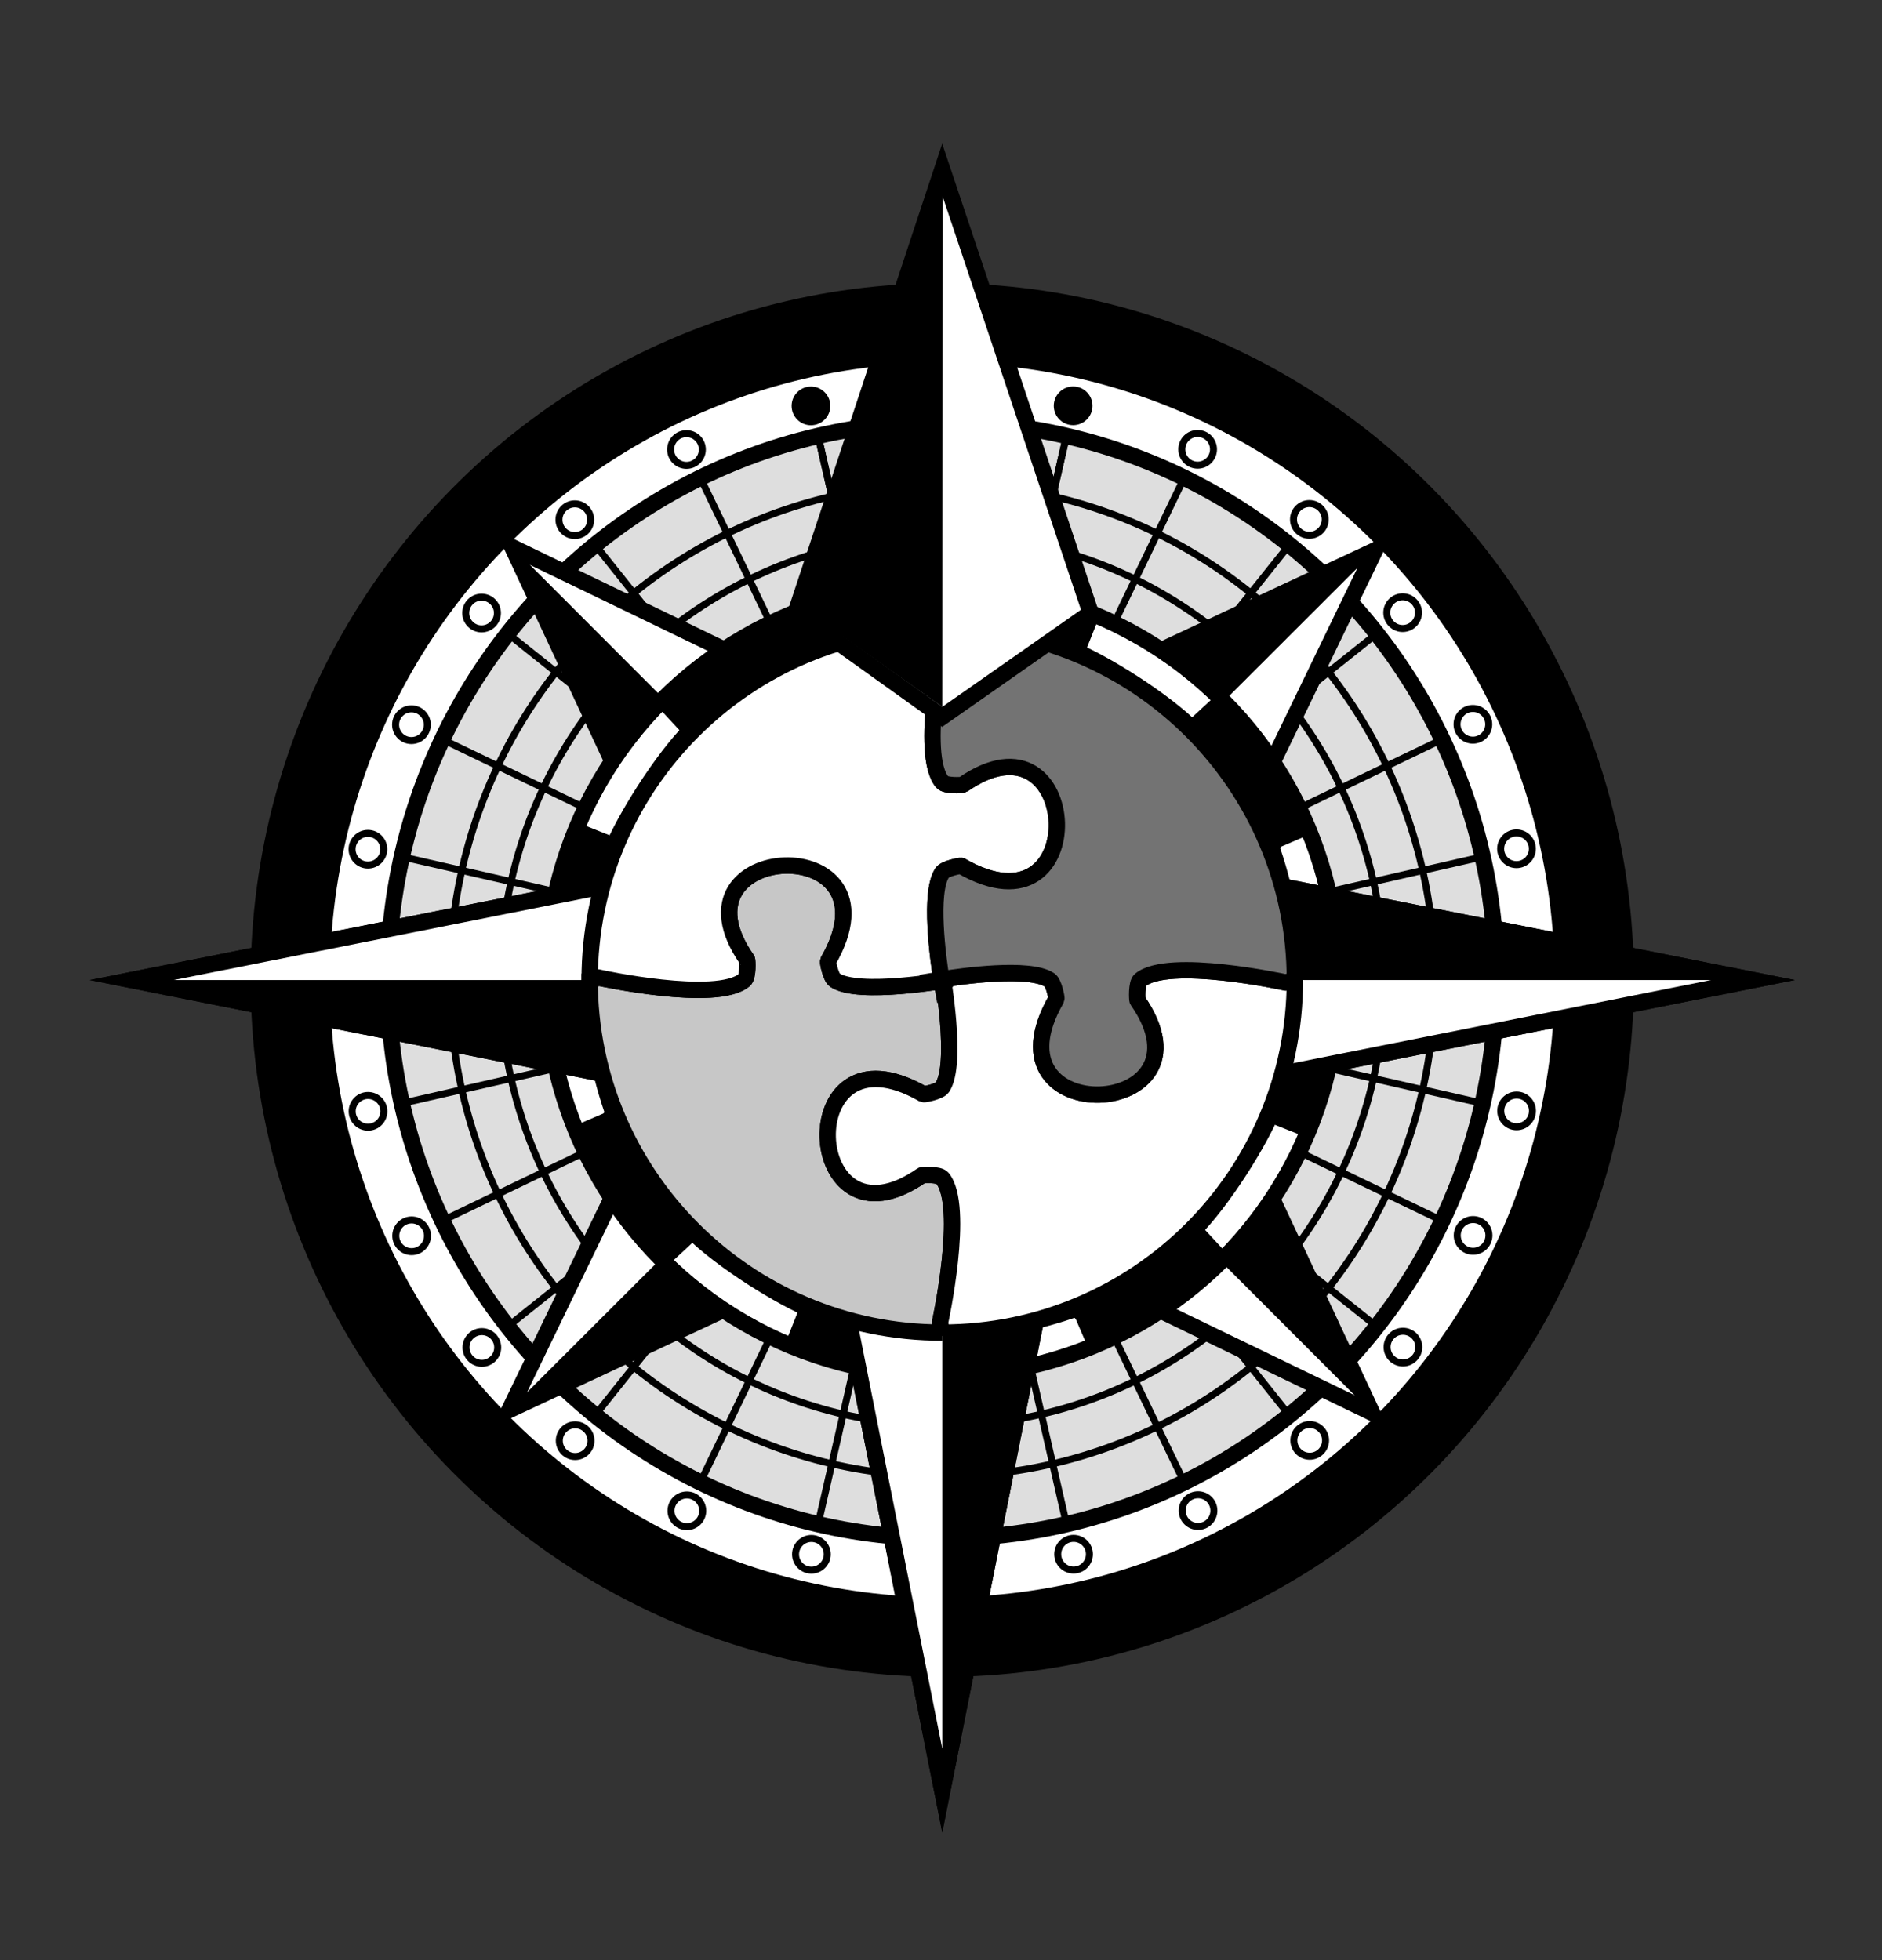 <?xml version="1.0" encoding="UTF-8"?><svg id="a" xmlns="http://www.w3.org/2000/svg" viewBox="0 0 1610 1677.08"><rect x="0" y="0" width="1610" height="1677.08" fill="#333333" stroke="none"/><defs><style>.b,.c,.d,.e{fill:#000;}.b,.c,.f,.g,.h,.i,.j,.k,.l,.e,.m{stroke:#000;}.b,.c,.f,.g,.i,.j,.k,.l,.e,.m{stroke-miterlimit:10;}.b,.j{stroke-width:6px;}.c,.f,.g,.h,.i,.l,.m{stroke-width:14px;}.d,.n,.o{stroke-width:0px;}.f{fill:#737373;}.g{fill:#afbdba;}.h{stroke-linejoin:bevel;}.h,.k,.l,.n{fill:#fff;}.i{fill:#dedede;}.j{fill:none;}.k,.e{stroke-width:19px;}.m{fill:#c7c7c7;}.o{fill:#8a8a8a;}</style></defs><path class="o" d="M747.62,831.72s71.43-.43,107.96,19.49c0,0,2.74-9.97,8.96-25.33"/><ellipse class="k" cx="806.08" cy="838.54" rx="431.76" ry="435.14"/><ellipse class="e" cx="806.08" cy="838.54" rx="582.16" ry="586.72"/><ellipse class="k" cx="806.08" cy="838.54" rx="433.42" ry="436.82"/><ellipse class="k" cx="806.08" cy="838.54" rx="533.37" ry="537.55"/><ellipse class="i" cx="806.08" cy="838.54" rx="474" ry="477.72"/><ellipse class="j" cx="806.08" cy="838.54" rx="378.19" ry="381.16"/><ellipse class="j" cx="806.08" cy="838.54" rx="421.39" ry="424.69"/><line class="j" x1="806.08" y1="806.26" x2="806.08" y2="1316.26"/><circle class="j" cx="806.27" cy="1342.46" r="13.56"/><line class="j" x1="813.26" y1="807.07" x2="699.78" y2="1304.28"/><circle class="j" cx="694.13" cy="1329.87" r="13.56"/><line class="j" x1="820.08" y1="809.46" x2="598.8" y2="1268.95"/><path class="j" d="M601.16,1292.64c0,7.49-6.07,13.56-13.56,13.56-7.49,0-13.56-6.07-13.56-13.56,0-7.49,6.07-13.56,13.56-13.56s13.56,6.07,13.56,13.56Z"/><line class="j" x1="826.2" y1="813.3" x2="508.22" y2="1212.04"/><circle class="j" cx="492.03" cy="1232.64" r="13.56"/><line class="j" x1="831.32" y1="818.41" x2="432.58" y2="1136.39"/><circle class="j" cx="412.21" cy="1152.88" r="13.56"/><line class="j" x1="835.16" y1="824.53" x2="375.67" y2="1045.81"/><circle class="j" cx="352.14" cy="1057.35" r="13.56"/><line class="j" x1="837.55" y1="831.36" x2="340.33" y2="944.84"/><circle class="j" cx="314.83" cy="950.86" r="13.56"/><line class="j" x1="838.36" y1="838.54" x2="328.36" y2="838.54"/><circle class="j" cx="302.15" cy="838.73" r="13.56"/><line class="j" x1="837.55" y1="845.72" x2="340.33" y2="732.24"/><circle class="j" cx="314.75" cy="726.59" r="13.56"/><line class="j" x1="835.16" y1="852.54" x2="375.67" y2="631.26"/><path class="j" d="M351.98,633.62c-7.49,0-13.56-6.07-13.56-13.56,0-7.49,6.07-13.56,13.56-13.56,7.49,0,13.56,6.07,13.56,13.56s-6.07,13.56-13.56,13.56Z"/><line class="j" x1="831.32" y1="858.66" x2="432.58" y2="540.68"/><circle class="j" cx="411.98" cy="524.5" r="13.56"/><line class="j" x1="826.2" y1="863.78" x2="508.22" y2="465.04"/><circle class="j" cx="491.74" cy="444.67" r="13.56"/><line class="j" x1="820.08" y1="867.62" x2="598.8" y2="408.13"/><circle class="j" cx="587.26" cy="384.6" r="13.56"/><line class="j" x1="813.26" y1="870.01" x2="699.78" y2="372.8"/><circle class="j" cx="693.76" cy="347.29" r="13.56"/><line class="j" x1="806.08" y1="870.82" x2="806.08" y2="360.82"/><circle class="j" cx="805.89" cy="334.61" r="13.56"/><line class="j" x1="798.9" y1="870.01" x2="912.38" y2="372.8"/><circle class="j" cx="918.03" cy="347.21" r="13.56"/><line class="j" x1="792.07" y1="867.62" x2="1013.35" y2="408.13"/><circle class="j" cx="1024.55" cy="384.44" r="13.56"/><line class="j" x1="785.95" y1="863.78" x2="1103.93" y2="465.04"/><circle class="j" cx="1120.12" cy="444.44" r="13.56"/><line class="j" x1="780.84" y1="858.66" x2="1179.58" y2="540.69"/><circle class="j" cx="1199.94" cy="524.2" r="13.56"/><line class="j" x1="777" y1="852.54" x2="1236.49" y2="631.26"/><circle class="j" cx="1260.02" cy="619.72" r="13.56"/><line class="j" x1="774.61" y1="845.72" x2="1271.82" y2="732.24"/><circle class="j" cx="1297.33" cy="726.22" r="13.56"/><line class="j" x1="773.8" y1="838.54" x2="1283.8" y2="838.54"/><circle class="j" cx="1310" cy="838.35" r="13.56"/><line class="j" x1="774.61" y1="831.36" x2="1271.82" y2="944.84"/><circle class="j" cx="1297.41" cy="950.49" r="13.56"/><line class="j" x1="777" y1="824.53" x2="1236.49" y2="1045.81"/><path class="j" d="M1260.18,1043.46c7.49,0,13.56,6.07,13.56,13.56,0,7.49-6.07,13.56-13.56,13.56-7.49,0-13.56-6.07-13.56-13.56s6.07-13.56,13.56-13.56Z"/><line class="j" x1="780.84" y1="818.41" x2="1179.57" y2="1136.39"/><circle class="j" cx="1200.18" cy="1152.58" r="13.56"/><line class="j" x1="785.95" y1="813.3" x2="1103.93" y2="1212.04"/><circle class="j" cx="1120.42" cy="1232.4" r="13.56"/><line class="j" x1="792.07" y1="809.46" x2="1013.35" y2="1268.95"/><circle class="j" cx="1024.89" cy="1292.48" r="13.56"/><line class="j" x1="798.9" y1="807.07" x2="912.38" y2="1304.28"/><circle class="j" cx="918.4" cy="1329.79" r="13.56"/><line class="b" x1="813.26" y1="870.01" x2="699.78" y2="372.8"/><ellipse class="b" cx="694.34" cy="347.47" rx="8.5" ry="10.5" transform="translate(-65.16 508.72) rotate(-38.57)"/><line class="b" x1="806.08" y1="870.82" x2="806.08" y2="360.82"/><ellipse class="b" cx="806.41" cy="334.92" rx="8.5" ry="10.5" transform="translate(-65.45 383.06) rotate(-25.71)"/><line class="b" x1="798.9" y1="870.01" x2="912.38" y2="372.8"/><ellipse class="b" cx="918.47" cy="347.62" rx="8.5" ry="10.5" transform="translate(-54.32 213.1) rotate(-12.86)"/><circle class="l" cx="806.08" cy="838.54" r="294"/><polygon class="l" points="1176.31 470.81 943.68 579.59 1065.04 700.94 1176.31 470.81"/><polygon class="l" points="1173.81 1208.78 1065.03 976.14 943.68 1097.5 1173.81 1208.78"/><polygon class="l" points="435.84 1206.27 668.48 1097.49 547.12 976.14 435.84 1206.27"/><polygon class="l" points="438.35 468.3 547.12 700.94 668.48 579.58 438.35 468.3"/><polygon class="d" points="1176.31 470.81 943.68 579.59 1015.12 631.82 1176.31 470.81"/><polygon class="d" points="1173.81 1208.78 1065.03 976.14 1012.8 1047.58 1173.81 1208.78"/><polygon class="d" points="435.84 1206.27 668.48 1097.49 597.03 1045.26 435.84 1206.27"/><polygon class="d" points="438.35 468.3 547.12 700.94 599.36 629.5 438.35 468.3"/><circle class="l" cx="806.08" cy="838.54" r="338.72"/><circle class="c" cx="806.08" cy="838.54" r="310.43"/><path class="n" d="M582.1,1053.14l-15.31,14.92c32.14,32.02,61.62,53.98,104.55,73.1l15.4-15.96c-29.2-13-82.35-46.82-104.64-72.06Z"/><path class="n" d="M495.96,831.91l-21.37-.28c.09,45.37,5.4,81.75,22.24,125.62l22.17-.4c-11.46-29.84-25.13-91.34-23.04-124.95Z"/><path class="n" d="M591.48,614.56l-14.92-15.31c-32.02,32.14-53.98,61.62-73.1,104.55l15.96,15.4c13-29.2,46.82-82.35,72.06-104.64Z"/><path class="n" d="M812.71,528.42l.28-21.37c-45.37.09-81.75,5.4-125.62,22.24l.4,22.17c29.84-11.46,91.34-25.13,124.95-23.04Z"/><path class="n" d="M1030.05,623.94l15.31-14.92c-32.14-32.02-61.62-53.98-104.55-73.1l-15.4,15.96c29.2,13,82.35,46.82,104.64,72.06Z"/><path class="n" d="M1116.2,845.17l21.37.28c-.09-45.37-5.4-81.75-22.24-125.62l-22.17.4c11.46,29.84,25.13,91.34,23.04,124.95Z"/><path class="n" d="M1020.68,1062.51l14.92,15.31c32.02-32.14,53.98-61.62,73.1-104.55l-15.96-15.4c-13,29.2-46.82,82.35-72.06,104.64Z"/><path class="n" d="M799.45,1148.66l-.28,21.37c45.37-.09,81.75-5.4,125.62-22.24l-.4-22.17c-29.84,11.46-91.34,25.13-124.95,23.04Z"/><path class="c" d="M688.75,1125.68l-7.92,19.86c42.38,16.18,78.25,24.25,125.25,24.25l.75-19.72c-31.97,0-87.45-10.39-118.08-24.39Z"/><path class="c" d="M520.08,958.62l-19.64,8.44c18.53,41.41,38.18,72.48,71.41,105.71l14.48-13.41c-22.6-22.6-54.49-69.18-66.25-100.74Z"/><path class="c" d="M518.94,721.21l-19.86-7.92c-16.18,42.38-24.25,78.25-24.25,125.25l19.72.75c0-31.97,10.39-87.45,24.39-118.08Z"/><path class="c" d="M686,552.54l-8.44-19.64c-41.41,18.53-72.48,38.18-105.71,71.41l13.41,14.48c22.6-22.6,69.18-54.49,100.74-66.25Z"/><path class="c" d="M923.41,551.4l7.92-19.86c-42.38-16.18-78.25-24.25-125.25-24.25l-.75,19.72c31.97,0,87.45,10.39,118.08,24.39Z"/><path class="c" d="M1092.08,718.46l19.64-8.44c-18.53-41.41-38.18-72.48-71.41-105.71l-14.48,13.41c22.6,22.6,54.49,69.18,66.25,100.74Z"/><path class="c" d="M1093.22,955.87l19.86,7.92c16.18-42.38,24.25-78.25,24.25-125.25l-19.72-.75c0,31.97-10.39,87.45-24.39,118.08Z"/><path class="c" d="M926.16,1124.54l8.44,19.64c41.41-18.53,72.48-38.18,105.71-71.41l-13.41-14.48c-22.6,22.6-69.18,54.49-100.74,66.25Z"/><polygon class="g" points="1499.55 838.54 1067.28 752.54 1067.28 924.54 1499.55 838.54"/><polygon class="l" points="1499.55 838.54 1067.28 752.54 1067.28 924.54 1499.55 838.54"/><polygon class="g" points="806.08 1532.01 892.08 1099.74 720.08 1099.74 806.08 1532.01"/><polygon class="l" points="806.08 1532.01 892.08 1099.74 720.08 1099.74 806.08 1532.01"/><polygon class="g" points="112.61 838.54 544.88 924.54 544.88 752.54 112.61 838.54"/><polygon class="l" points="112.61 838.54 544.88 924.54 544.88 752.54 112.61 838.54"/><polygon class="d" points="1499.55 838.54 1067.28 752.54 1070.28 838.54 1499.55 838.54"/><polygon class="d" points="806.08 1532.01 892.08 1099.74 806.08 1102.74 806.08 1532.01"/><polygon class="d" points="112.61 838.54 544.88 924.54 541.88 838.54 112.61 838.54"/><path class="m" d="M804.06,1132.13s21.98-100.43,2.02-124.23c-2.84-3.38-16.93-2.7-17.5-2.3-102.62,71.45-112.45-134.87,1.25-69.45.75.43,13.83-2.16,16.25-5.72,13.59-20.05-.14-96.87-.14-96.87l5.11,4.83s-76.82,13.73-96.87.14c-3.57-2.42-6.15-15.5-5.72-16.25,65.42-113.7-140.9-103.87-69.45-1.25.4.57,1.08,14.66-2.3,17.5-23.79,19.97-124.23-2.02-124.23-2.02l-8.05,2.02c0,166.59,135.05,301.64,301.64,301.64"/><path class="h" d="M806.08,1140.18c166.59,0,301.64-135.05,301.64-301.64l-8.05,2.02s-100.43-21.98-124.23-2.02c-3.38,2.84-2.7,16.93-2.3,17.5,71.45,102.62-134.87,112.45-69.45-1.25.43-.75-2.16-13.83-5.72-16.25-20.05-13.59-96.87.14-96.87.14l4.83-5.11s13.73,76.82.14,96.87c-2.42,3.57-15.5,6.15-16.25,5.72-113.7-65.42-103.87,140.9-1.25,69.45.57-.4,14.66-1.08,17.5,2.3,19.97,23.79-2.02,124.23-2.02,124.23l2.02,8.05Z"/><path class="l" d="M808.1,544.95s-21.98,100.43-2.02,124.23c2.84,3.38,16.93,2.7,17.5,2.3,102.62-71.45,112.45,134.87-1.25,69.45-.75-.43-13.83,2.16-16.25,5.72-13.59,20.05.14,96.87.14,96.87l4.83-5.11s-76.82,13.73-96.87.14c-3.57-2.42-6.15-15.5-5.72-16.25,65.42-113.7-140.9-103.87-69.45-1.25.4.57,1.08,14.66-2.3,17.5-23.79,19.97-124.23-2.02-124.23-2.02l-8.05,2.02c0-166.59,135.05-301.64,301.64-301.64"/><path class="f" d="M806.22,843.51s-.36-2.04-.91-5.53c-2.67.43-4.2.7-4.2.7l5.11,4.83Z"/><path class="f" d="M806.08,536.9l2.02,8.05s-21.98,100.43-2.02,124.23c2.84,3.38,16.93,2.7,17.5,2.3,102.62-71.45,112.45,134.87-1.25,69.45-.75-.43-13.83,2.16-16.25,5.72-11.38,16.79-3.6,73.38-.77,91.34,16.31-2.62,75.45-11.12,92.67.56,3.57,2.42,6.15,15.5,5.72,16.25-65.42,113.7,140.9,103.87,69.45,1.25-.4-.57-1.08-14.66,2.3-17.5,23.79-19.97,124.23,2.02,124.23,2.02l8.05-2.02c0-166.59-135.05-301.64-301.64-301.64Z"/><polygon class="l" points="806.08 145.07 680.83 523.73 806.08 613.34 933.05 524.43 806.08 145.07"/><polygon class="d" points="806.31 147.86 680.31 537.54 687.89 551.4 721.04 544.54 806.08 604.79 806.31 147.86"/></svg>